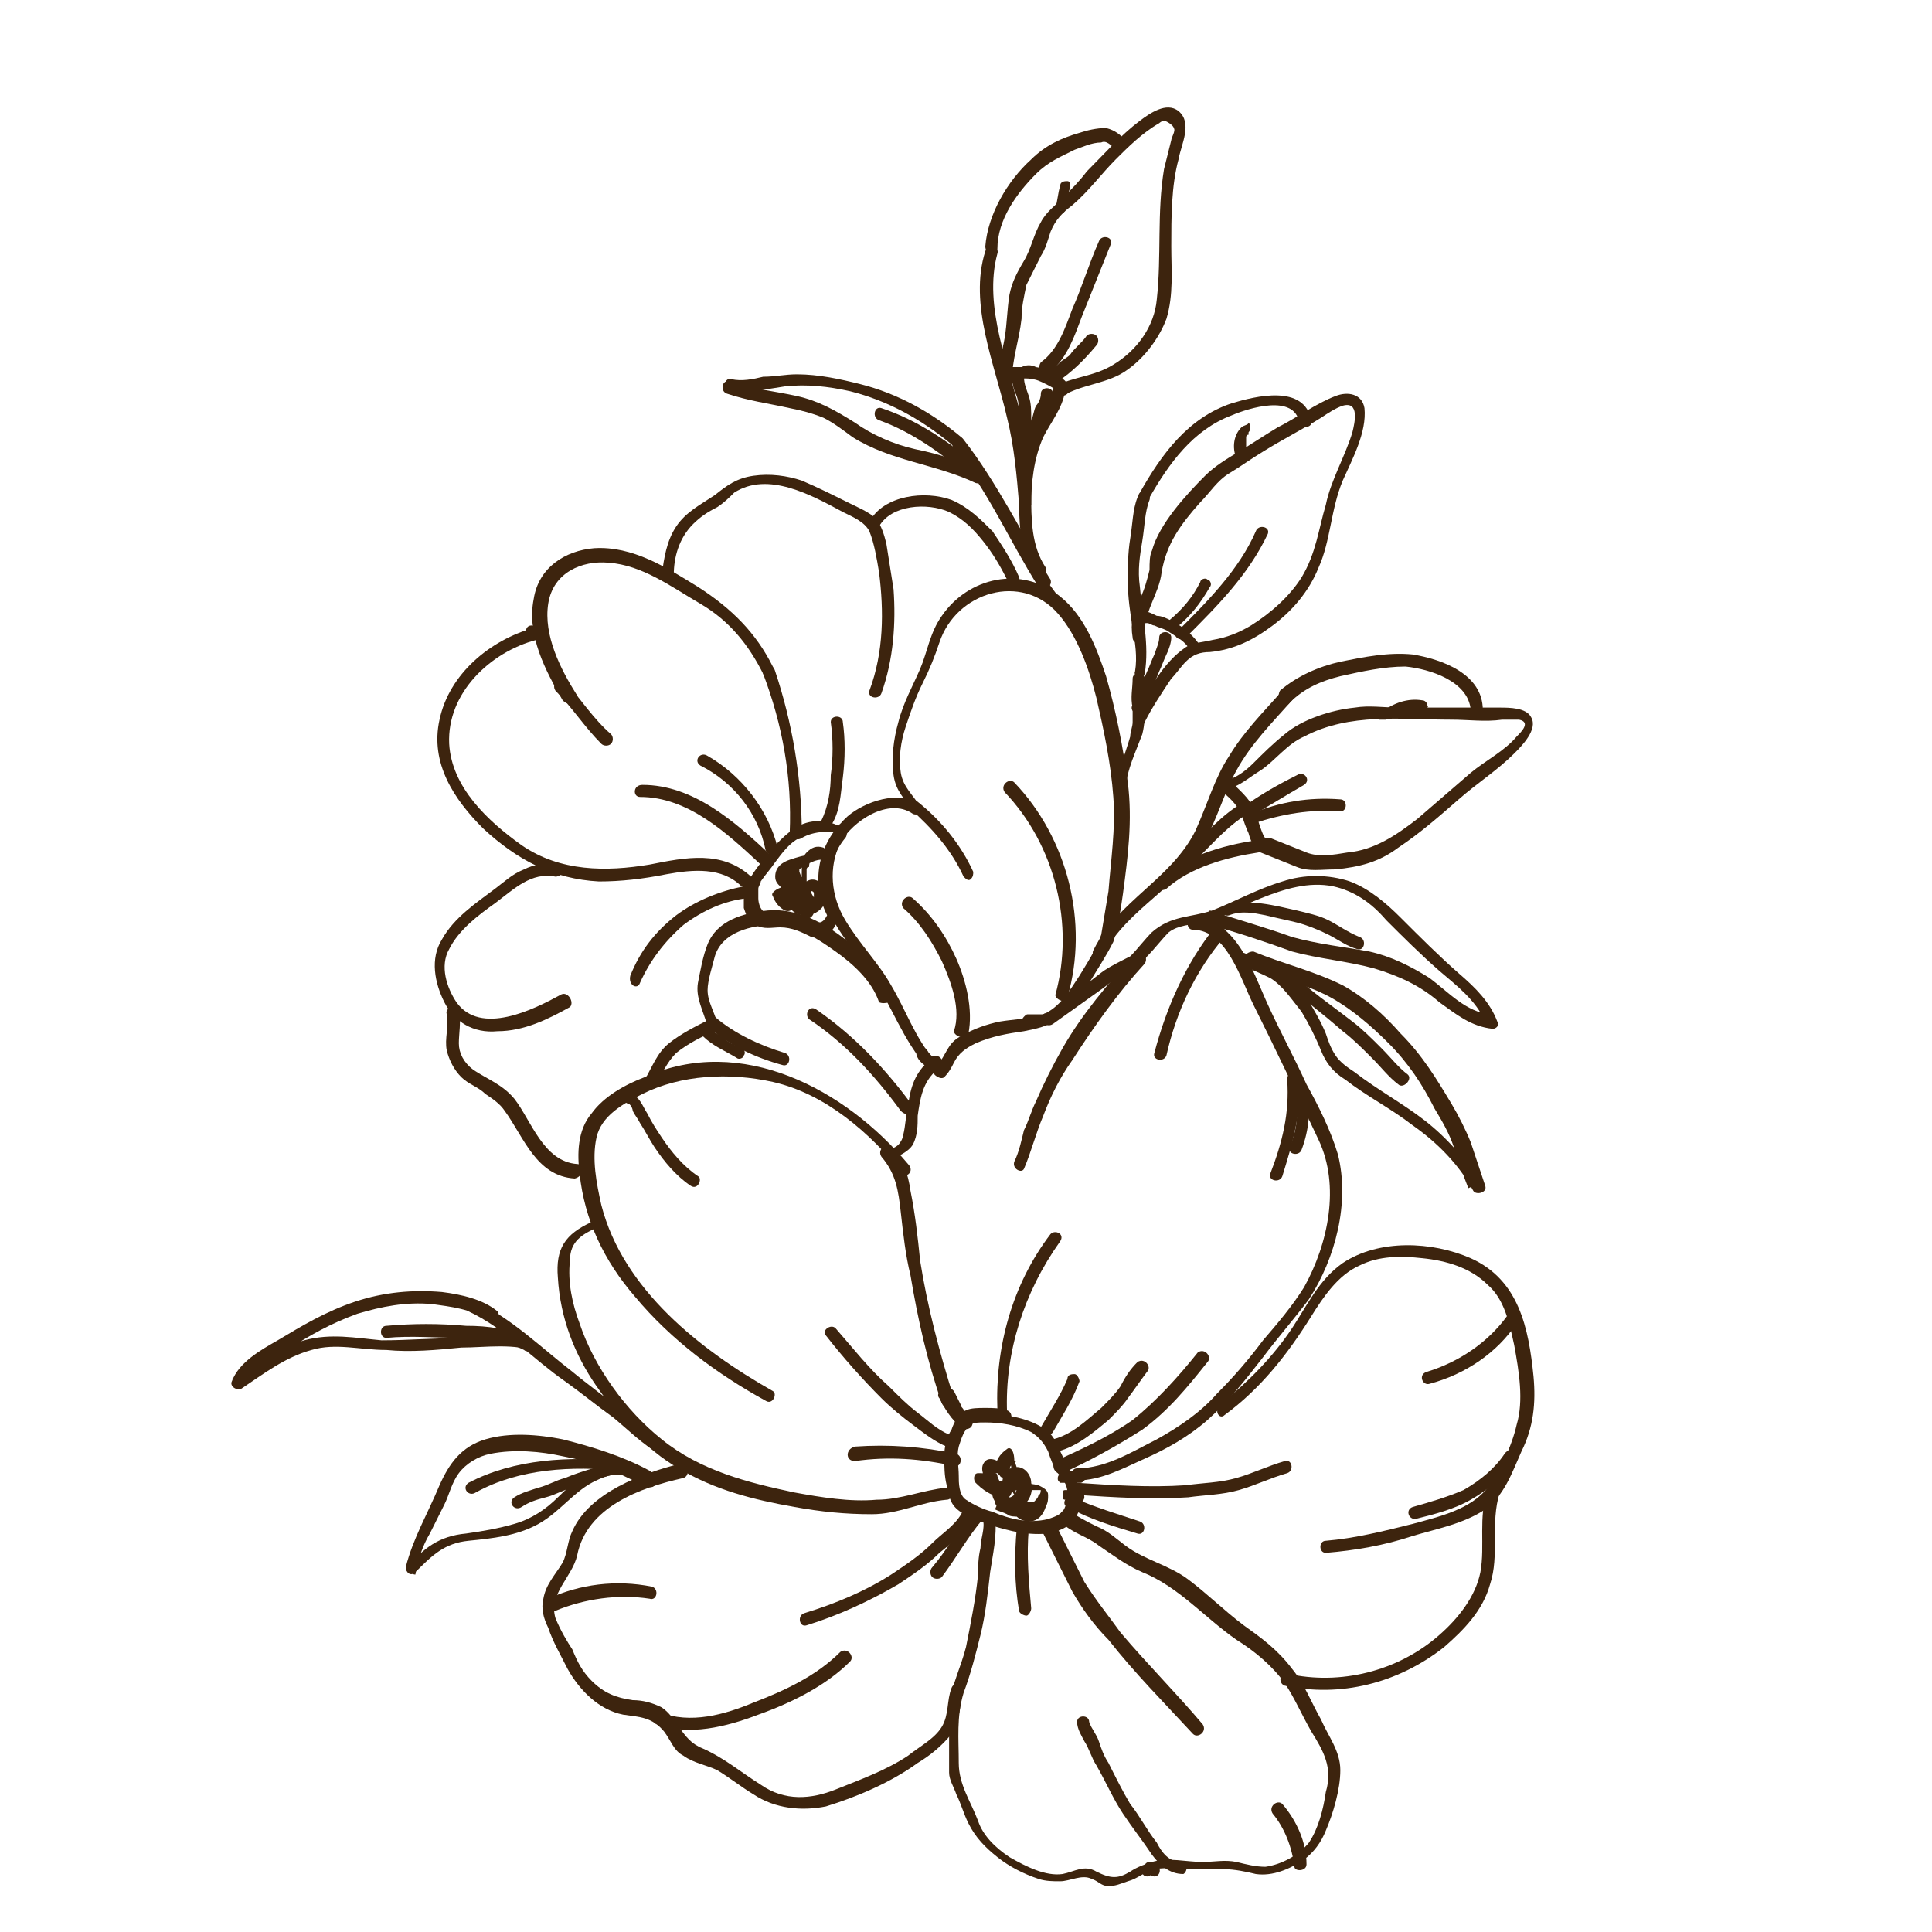 <?xml version="1.0" encoding="utf-8"?>
<!-- Generator: Adobe Illustrator 26.2.1, SVG Export Plug-In . SVG Version: 6.00 Build 0)  -->
<svg version="1.1" id="Ebene_1" xmlns="http://www.w3.org/2000/svg" xmlns:xlink="http://www.w3.org/1999/xlink" x="0px" y="0px"
	 viewBox="0 0 80 80" style="enable-background:new 0 0 80 80;" xml:space="preserve">
<style type="text/css">
	.st0{fill:#3D240E;}
</style>
<g id="Floral">
	<g>
		<g>
			<path class="st0" d="M43.5,24c-1.2-1.9-2.2-4-3.6-5.8c-0.2-0.3-0.6,0.1-0.4,0.4c1.4,1.7,2.3,3.8,3.5,5.7
				C43.2,24.5,43.6,24.3,43.5,24L43.5,24z"/>
		</g>
	</g>
	<g>
		<g>
			<path class="st0" d="M40.6,19.5c-0.8-0.4-1.7-0.7-2.7-0.9c-0.9-0.2-1.8-0.6-2.5-1.1c-0.8-0.5-1.5-0.9-2.4-1.1
				c-0.9-0.2-1.9-0.3-2.8-0.6c-0.3-0.1-0.4,0.4-0.1,0.5c0.9,0.3,1.7,0.4,2.6,0.6c0.5,0.1,0.9,0.2,1.4,0.4c0.4,0.2,0.8,0.5,1.2,0.8
				c1.6,1,3.4,1.1,5.1,1.9C40.7,20.1,40.9,19.6,40.6,19.5L40.6,19.5z"/>
		</g>
	</g>
	<g>
		<g>
			<path class="st0" d="M39.8,18.1c-1.2-1-2.6-1.8-4.2-2.2c-0.8-0.2-1.7-0.4-2.6-0.4c-0.5,0-0.9,0.1-1.4,0.1
				c-0.4,0.1-0.9,0.2-1.3,0.1c-0.3-0.1-0.4,0.4-0.1,0.5c0.7,0.1,1.6-0.1,2.3-0.2c0.9-0.1,1.8,0,2.7,0.2c1.6,0.4,3,1.2,4.2,2.2
				C39.6,18.7,40,18.3,39.8,18.1L39.8,18.1z"/>
		</g>
	</g>
	<g>
		<g>
			<path class="st0" d="M40.5,19.3c-1.2-1-2.5-1.9-4-2.4c-0.3-0.1-0.4,0.4-0.1,0.5c1.4,0.5,2.6,1.4,3.7,2.3
				C40.4,19.8,40.8,19.5,40.5,19.3L40.5,19.3z"/>
		</g>
	</g>
	<g>
		<g>
			<path class="st0" d="M40.1,19.3c0.3,0,0.3-0.5,0-0.5C39.8,18.8,39.8,19.3,40.1,19.3L40.1,19.3z"/>
		</g>
	</g>
	<g>
		<g>
			<path class="st0" d="M43.3,23.5c-0.6-0.9-0.6-2-0.6-3.1c0-1.1-0.2-2.1-0.4-3.1c-0.5-2.1-1.6-4.6-1-6.8c0.1-0.3-0.4-0.4-0.5-0.1
				c-0.7,2.2,0.4,4.7,0.9,6.9c0.3,1.2,0.4,2.4,0.5,3.6c0,1,0.1,2.1,0.7,2.9C43,24.1,43.4,23.8,43.3,23.5L43.3,23.5z"/>
		</g>
	</g>
	<g>
		<g>
			<path class="st0" d="M42.7,20.9c0-0.9,0.1-1.9,0.5-2.8c0.3-0.6,0.8-1.2,0.9-1.9c0-0.3-0.5-0.3-0.5,0c0,0.3-0.3,0.7-0.4,1
				c-0.2,0.3-0.4,0.7-0.5,1c-0.4,0.9-0.4,1.8-0.5,2.8C42.1,21.3,42.6,21.3,42.7,20.9L42.7,20.9z"/>
		</g>
	</g>
	<g>
		<g>
			<path class="st0" d="M41.9,15.8c0-0.9,0.3-1.7,0.4-2.6c0-0.5,0.1-0.9,0.2-1.4c0.2-0.4,0.4-0.8,0.6-1.2c0.2-0.3,0.3-0.7,0.4-1
				c0.2-0.5,0.5-0.8,0.9-1.1c0.7-0.6,1.2-1.3,1.8-1.9c0.5-0.5,1.1-1.1,1.8-1.5C48,5.1,48.1,5,48.2,5c0.1,0,0.4,0.2,0.4,0.3
				c0.1,0.1-0.1,0.4-0.1,0.5c-0.1,0.4-0.2,0.8-0.3,1.2c-0.3,1.8-0.1,3.6-0.3,5.4c-0.1,1.1-0.8,2.1-1.8,2.7c-0.8,0.5-1.7,0.5-2.4,0.9
				c-0.3,0.2,0,0.6,0.3,0.4c0.8-0.5,1.9-0.5,2.7-1.1c0.7-0.5,1.3-1.3,1.6-2.1c0.3-1,0.2-2,0.2-3c0-1.2,0-2.5,0.3-3.6
				c0.1-0.6,0.6-1.5,0-2c-0.5-0.4-1.2,0.1-1.6,0.4c-0.8,0.6-1.5,1.4-2.2,2.1c-0.3,0.4-0.6,0.7-1,1.1c-0.3,0.3-0.7,0.6-0.9,1
				c-0.3,0.5-0.4,1.1-0.7,1.6c-0.3,0.5-0.5,0.9-0.6,1.4c-0.1,0.6-0.1,1.2-0.2,1.8c-0.1,0.6-0.3,1.1-0.3,1.7
				C41.4,16.2,41.9,16.2,41.9,15.8L41.9,15.8z"/>
		</g>
	</g>
	<g>
		<g>
			<path class="st0" d="M41.3,10.3c0-1.2,0.8-2.3,1.6-3.1c0.5-0.5,1-0.7,1.6-1c0.3-0.1,0.7-0.3,1.1-0.3C45.8,5.8,46,6,46.2,6.2
				c0.2,0.2,0.6-0.1,0.4-0.4c-0.2-0.2-0.4-0.4-0.8-0.5c-0.4,0-0.8,0.1-1.1,0.2c-0.7,0.2-1.4,0.5-2,1.1c-1,0.9-1.8,2.3-1.9,3.6
				C40.8,10.6,41.3,10.6,41.3,10.3L41.3,10.3z"/>
		</g>
	</g>
	<g>
		<g>
			<path class="st0" d="M42,15.7c0.6-0.2,1.4,0,1.8,0.5c0.1-0.1,0.3-0.2,0.4-0.3c-0.4-0.3-0.9-0.5-1.3-0.7c-0.2-0.1-0.4-0.1-0.6,0
				c-0.1,0-0.2,0-0.3,0c0,0-0.1,0-0.1,0c0,0,0,0-0.1,0c0,0-0.1,0,0,0c-0.1-0.1-0.3,0-0.3,0.1c-0.1,0.1,0,0.3,0.1,0.3
				c0.4,0.2,0.8,0,1.1,0.1c0.2,0,0.4,0.1,0.6,0.2c0.2,0.1,0.4,0.2,0.6,0.4c0.1,0.1,0.2,0.1,0.3,0c0.1-0.1,0.1-0.2,0.1-0.3
				c-0.5-0.7-1.5-1-2.4-0.7C41.6,15.3,41.7,15.8,42,15.7L42,15.7z"/>
		</g>
	</g>
	<g>
		<g>
			<path class="st0" d="M42.9,18.8c0.1-0.4,0.2-0.9,0.3-1.3c0.1-0.2,0.1-0.4,0.2-0.6c0.1-0.2,0.2-0.4,0.2-0.6c0-0.3-0.5-0.3-0.5,0
				c0,0.2-0.1,0.4-0.2,0.5c-0.1,0.2-0.1,0.4-0.2,0.6c-0.1,0.4-0.2,0.8-0.3,1.3c0,0.1,0,0.3,0.2,0.3C42.7,19,42.8,19,42.9,18.8
				L42.9,18.8z"/>
		</g>
	</g>
	<g>
		<g>
			<path class="st0" d="M42.8,19.2c-0.1-0.6,0-1.2-0.1-1.9c0-0.3,0-0.6-0.1-0.9c-0.1-0.3-0.2-0.5-0.2-0.8c0-0.3-0.5-0.3-0.5,0
				c0,0.3,0.1,0.6,0.2,0.8c0.1,0.3,0.1,0.6,0.1,0.9c0,0.6,0,1.2,0.1,1.9C42.3,19.5,42.8,19.5,42.8,19.2L42.8,19.2z"/>
		</g>
	</g>
	<g>
		<g>
			<path class="st0" d="M46.6,32.6c0.1-0.8,0.4-1.4,0.7-2.2c0.1-0.4,0.1-0.7,0.1-1.1c0-0.4,0.1-0.8,0-1.2c0-0.3-0.5-0.3-0.5,0
				c0,0.4-0.1,0.8,0,1.2c0,0.2,0,0.4,0,0.6c0,0.2-0.1,0.4-0.1,0.6c-0.2,0.7-0.5,1.4-0.6,2.1C46.1,32.8,46.6,32.9,46.6,32.6
				L46.6,32.6z"/>
		</g>
	</g>
	<g>
		<g>
			<path class="st0" d="M47.4,27.9c0.2-1.2-0.1-2.4-0.2-3.6c-0.1-0.7,0-1.3,0.1-1.9c0.1-0.6,0.1-1.2,0.3-1.7
				c0.1-0.3-0.4-0.4-0.5-0.1c-0.2,0.5-0.2,1.1-0.3,1.7c-0.1,0.6-0.1,1.2-0.1,1.8c0,0.6,0.1,1.3,0.2,1.9c0.1,0.6,0.2,1.2,0.1,1.8
				C46.9,28,47.3,28.2,47.4,27.9L47.4,27.9z"/>
		</g>
	</g>
	<g>
		<g>
			<path class="st0" d="M47.6,20.6c0.8-1.4,1.8-2.8,3.4-3.4c0.7-0.3,2.6-0.9,2.8,0.3c0.1,0.3,0.6,0.2,0.5-0.1
				c-0.3-1.5-2.3-1-3.3-0.7c-1.8,0.6-2.9,2.1-3.8,3.7C47,20.6,47.4,20.9,47.6,20.6L47.6,20.6z"/>
		</g>
	</g>
	<g>
		<g>
			<path class="st0" d="M47.4,29.9c0.3-0.6,0.7-1.2,1.1-1.8c0.2-0.2,0.4-0.5,0.6-0.7c0.3-0.3,0.6-0.4,1-0.4c1-0.1,1.8-0.5,2.6-1.1
				c0.8-0.6,1.5-1.4,1.9-2.4c0.5-1.1,0.5-2.4,1-3.6c0.4-0.9,1-2,0.9-3c-0.1-0.6-0.7-0.7-1.2-0.5c-0.8,0.3-1.6,0.9-2.4,1.3
				c-0.5,0.3-1.1,0.7-1.6,1c-0.5,0.3-1,0.6-1.4,1c-0.8,0.8-1.9,2-2.2,3.1c-0.1,0.2-0.1,0.5-0.1,0.8c-0.1,0.4-0.2,0.8-0.4,1.2
				c-0.3,0.5-0.4,1-0.3,1.6c0,0.3,0.5,0.3,0.5,0c-0.1-1,0.6-1.8,0.7-2.7c0.2-1.2,0.8-2,1.6-2.9c0.4-0.4,0.7-0.9,1.2-1.2
				c0.5-0.3,0.9-0.6,1.4-0.9c0.8-0.5,1.6-0.9,2.4-1.4c0.3-0.2,0.6-0.4,0.9-0.5c0.7-0.2,0.5,0.7,0.4,1.1c-0.3,1-0.9,2-1.1,3
				c-0.3,1-0.4,2-1,3c-0.5,0.8-1.3,1.5-2.1,2c-0.5,0.3-1,0.5-1.6,0.6c-0.4,0.1-0.8,0.1-1.1,0.3c-0.9,0.6-1.6,1.8-2,2.8
				C46.9,30,47.3,30.2,47.4,29.9L47.4,29.9z"/>
		</g>
	</g>
	<g>
		<g>
			<path class="st0" d="M49.6,26.6c-0.3-0.4-0.7-0.7-1.1-0.9c-0.2-0.1-0.4-0.2-0.6-0.2c-0.2-0.1-0.4-0.2-0.6-0.2
				c-0.3,0-0.3,0.5,0,0.5c0,0,0,0,0.1,0c0,0,0,0,0,0c0,0,0.1,0,0.1,0c0.1,0,0.2,0.1,0.3,0.1c0.2,0.1,0.3,0.1,0.5,0.2
				c0.3,0.2,0.7,0.4,0.9,0.7c0.1,0.1,0.2,0.2,0.3,0.1C49.6,26.9,49.7,26.7,49.6,26.6L49.6,26.6z"/>
		</g>
	</g>
	<g>
		<g>
			<path class="st0" d="M47.4,29.3c0.2-0.5,0.4-1,0.6-1.5c0.1-0.2,0.2-0.5,0.3-0.7c0.1-0.2,0.2-0.5,0.2-0.7c0-0.3-0.5-0.3-0.5,0
				c0,0.2-0.1,0.4-0.2,0.7c-0.1,0.2-0.2,0.5-0.3,0.7c-0.2,0.5-0.4,0.9-0.6,1.4c-0.1,0.1,0,0.3,0.1,0.3
				C47.2,29.4,47.3,29.4,47.4,29.3L47.4,29.3z"/>
		</g>
	</g>
	<g>
		<g>
			<path class="st0" d="M45.7,39.5c1-1.9,3.2-2.8,4.2-4.7c0.5-0.9,0.8-2,1.3-2.9c0.6-1.1,1.5-2,2.3-2.9c0.2-0.2-0.1-0.6-0.4-0.4
				c-0.8,0.9-1.6,1.7-2.2,2.7c-0.6,0.9-0.9,2-1.4,3.1c-1,2-3.2,2.9-4.2,4.9C45.1,39.6,45.5,39.8,45.7,39.5L45.7,39.5z"/>
		</g>
	</g>
	<g>
		<g>
			<path class="st0" d="M48.3,36.8c1-0.9,2.5-1.3,3.8-1.5c0.1,0,0.2-0.2,0.2-0.3c0-0.1-0.2-0.2-0.3-0.2c-1.4,0.2-3,0.7-4,1.6
				C47.7,36.6,48,37,48.3,36.8L48.3,36.8z"/>
		</g>
	</g>
	<g>
		<g>
			<path class="st0" d="M53.4,29.1c0.6-0.6,1.3-0.9,2.1-1.1c0.9-0.2,1.8-0.4,2.7-0.4c1,0.1,2.6,0.6,2.7,1.8c0,0.3,0.5,0.3,0.5,0
				c0-1.5-1.7-2.1-2.9-2.3c-1-0.1-2,0.1-3,0.3c-0.9,0.2-1.8,0.6-2.5,1.2C52.8,29,53.2,29.4,53.4,29.1L53.4,29.1z"/>
		</g>
	</g>
	<g>
		<g>
			<path class="st0" d="M52.2,35.3c0.5,0.2,1,0.4,1.5,0.6c0.5,0.2,1,0.1,1.6,0.1c1-0.1,1.8-0.3,2.6-0.9c0.9-0.6,1.7-1.3,2.5-2
				c0.8-0.7,1.6-1.2,2.3-1.9c0.3-0.3,1-1,0.7-1.5c-0.2-0.4-0.9-0.4-1.3-0.4c-0.9,0-1.7,0-2.6,0c-0.5,0-1.1,0-1.6,0
				c-0.6,0-1.2-0.1-1.8,0c-1,0.1-2.2,0.5-2.9,1.1c-0.5,0.4-0.9,0.8-1.3,1.2c-0.3,0.3-0.8,0.7-1.2,0.7c-0.2,0-0.3,0.3-0.2,0.4
				c0.4,0.3,0.7,0.6,0.9,1c0.1,0.3,0.2,0.6,0.3,0.8c0.1,0.4,0.3,0.8,0.8,0.7c0.3,0,0.2-0.5-0.1-0.5c-0.1,0-0.4-1-0.4-1.1
				c-0.3-0.6-0.7-0.9-1.1-1.3c-0.1,0.1-0.1,0.3-0.2,0.4c0.6-0.1,1-0.5,1.5-0.8c0.6-0.4,1.1-1.1,1.8-1.4c1.9-1,4-0.7,6.1-0.7
				c0.7,0,1.4,0.1,2.1,0c0.2,0,0.5,0,0.7,0c0.5,0.1,0.1,0.5-0.1,0.7c-0.5,0.6-1.3,1-1.9,1.5c-0.7,0.6-1.5,1.3-2.2,1.9
				c-0.9,0.7-1.8,1.3-2.9,1.4c-0.6,0.1-1.2,0.2-1.7,0c-0.5-0.2-1-0.4-1.5-0.6C52.1,34.7,51.9,35.2,52.2,35.3L52.2,35.3z"/>
		</g>
	</g>
	<g>
		<g>
			<path class="st0" d="M49.2,35.9c0.8-0.7,1.4-1.5,2.3-2.1c0.3-0.2,0-0.6-0.3-0.4c-0.9,0.6-1.6,1.5-2.4,2.2c-0.1,0.1-0.1,0.3,0,0.4
				C49,36,49.1,36,49.2,35.9L49.2,35.9z"/>
		</g>
	</g>
	<g>
		<g>
			<path class="st0" d="M50.1,38.3c1.1,0.3,2.3,0.7,3.4,1.1c1.1,0.3,2.3,0.4,3.4,0.7c1,0.3,1.9,0.7,2.7,1.4c0.7,0.5,1.3,1,2.2,1.1
				c0.2,0,0.3-0.2,0.2-0.3c-0.3-0.8-0.9-1.4-1.6-2c-0.8-0.7-1.6-1.5-2.4-2.3c-0.6-0.6-1.3-1.2-2.1-1.5c-0.9-0.3-1.9-0.3-2.8,0
				c-1,0.3-1.9,0.8-2.9,1.2c-0.9,0.3-1.7,0.2-2.5,0.9c-0.3,0.3-0.6,0.7-0.9,1c-0.4,0.2-0.8,0.4-1.1,0.6c-0.8,0.6-1.6,1.3-2.4,1.8
				c-0.3,0.2,0,0.6,0.3,0.4c0.7-0.5,1.4-1,2.1-1.5c0.4-0.3,0.7-0.6,1.1-0.8c0.3-0.1,0.5-0.2,0.7-0.5c0.3-0.3,0.6-0.7,0.9-1
				c0.4-0.3,0.9-0.3,1.4-0.4c0.9-0.2,1.6-0.7,2.4-1c1-0.4,2-0.7,3-0.5c0.9,0.2,1.6,0.7,2.2,1.4c0.7,0.7,1.4,1.4,2.2,2.1
				c0.7,0.6,1.5,1.2,1.9,2.1c0.1-0.1,0.2-0.2,0.2-0.3c-1-0.1-1.7-0.9-2.5-1.5c-0.8-0.5-1.6-0.9-2.5-1.1c-1.1-0.2-2.1-0.3-3.2-0.6
				c-1.1-0.4-2.2-0.7-3.4-1.1C50,37.8,49.8,38.2,50.1,38.3L50.1,38.3z"/>
		</g>
	</g>
	<g>
		<g>
			<path class="st0" d="M51.6,40c1.2,0.5,2.4,0.7,3.5,1.3c0.9,0.5,1.7,1.2,2.4,1.9c0.8,0.8,1.4,1.7,1.9,2.7c0.3,0.5,0.6,1,0.8,1.6
				c0.2,0.6,0.4,1.2,0.6,1.7c0.2-0.1,0.3-0.1,0.5-0.2c-0.6-1-1.4-1.9-2.3-2.6c-0.9-0.7-2-1.3-2.9-2c-0.3-0.2-0.6-0.4-0.8-0.7
				c-0.2-0.3-0.3-0.6-0.4-0.9c-0.2-0.5-0.5-1-0.8-1.5c-0.3-0.4-0.7-0.8-1.1-1.1c-0.4-0.3-1-0.5-1.4-0.7c-0.3-0.2-0.5,0.3-0.3,0.4
				c0.4,0.2,0.9,0.4,1.3,0.6c0.5,0.3,0.9,0.9,1.3,1.4c0.3,0.5,0.6,1.1,0.8,1.6c0.2,0.5,0.5,0.9,1,1.2c0.9,0.7,1.9,1.2,2.8,1.9
				c1,0.7,1.9,1.6,2.5,2.7c0.1,0.2,0.6,0.1,0.5-0.2c-0.2-0.6-0.4-1.2-0.6-1.8c-0.2-0.5-0.5-1.1-0.8-1.6c-0.6-1-1.2-2-2.1-2.9
				c-0.7-0.8-1.5-1.5-2.4-2c-1.2-0.6-2.5-0.9-3.7-1.4C51.5,39.4,51.3,39.9,51.6,40L51.6,40z"/>
		</g>
	</g>
	<g>
		<g>
			<path class="st0" d="M53,40.6c0.9,0.7,1.8,1.4,2.6,2.1c0.4,0.3,0.8,0.7,1.2,1.1c0.4,0.4,0.7,0.8,1.1,1.1c0.2,0.2,0.6-0.2,0.4-0.4
				c-0.4-0.3-0.7-0.7-1.1-1.1c-0.4-0.4-0.8-0.8-1.2-1.1c-0.9-0.7-1.8-1.3-2.6-2.1C53.1,40,52.7,40.4,53,40.6L53,40.6z"/>
		</g>
	</g>
	<g>
		<g>
			<path class="st0" d="M27.6,59.8c-0.7-0.4-1.3-1-2-1.5c-0.6-0.5-1.3-1-1.9-1.5c-1.3-1-2.5-2.2-4-2.9c-0.3-0.1-0.5,0.3-0.3,0.4
				c1.5,0.7,2.7,2,4,2.9c0.7,0.5,1.3,1,2,1.5c0.6,0.5,1.2,1.1,1.9,1.5C27.6,60.4,27.9,59.9,27.6,59.8L27.6,59.8z"/>
		</g>
	</g>
	<g>
		<g>
			<path class="st0" d="M22.3,55.7c-1-0.4-2-0.3-3-0.3c-1.2,0-2.4,0.1-3.5,0.1c-1.1-0.1-2.1-0.3-3.2,0c-1.1,0.3-2.1,1-3,1.6
				c0.1,0.1,0.2,0.2,0.4,0.3c0.3-0.7,1.3-1.2,1.9-1.5c0.9-0.6,1.8-1.1,2.9-1.5c1-0.3,2-0.5,3.1-0.4c0.7,0.1,1.7,0.2,2.3,0.7
				c0.2,0.2,0.6-0.1,0.4-0.4c-0.6-0.5-1.5-0.7-2.3-0.8c-1.2-0.1-2.4,0-3.6,0.4c-1.2,0.4-2.2,1-3.2,1.6c-0.7,0.4-1.6,0.9-1.9,1.7
				c-0.1,0.2,0.2,0.4,0.4,0.3c0.9-0.6,1.8-1.3,2.9-1.6c1-0.3,2,0,3.1,0c1,0.1,2.1,0,3.1-0.1c1,0,2.2-0.2,3.2,0.2
				C22.4,56.3,22.6,55.8,22.3,55.7L22.3,55.7z"/>
		</g>
	</g>
	<g>
		<g>
			<path class="st0" d="M21.9,55.5c-0.8-0.5-1.7-0.6-2.6-0.6c-1.1-0.1-2.2-0.1-3.3,0c-0.3,0-0.3,0.5,0,0.5c1-0.1,2.1,0,3.1,0
				c0.8,0,1.8,0.1,2.6,0.5C21.9,56.1,22.2,55.6,21.9,55.5L21.9,55.5z"/>
		</g>
	</g>
	<g>
		<g>
			<path class="st0" d="M26.9,60.9c-1.1-0.6-2.4-1-3.6-1.3c-1-0.2-2.2-0.3-3.2,0c-1,0.3-1.5,1-1.9,1.9c-0.5,1.2-1.1,2.2-1.4,3.4
				c0,0.2,0.2,0.4,0.4,0.2c0.7-0.7,1.2-1.2,2.2-1.3c1-0.1,2-0.2,2.9-0.7c0.9-0.5,1.5-1.4,2.4-1.8c0.4-0.2,0.8-0.3,1.2-0.2
				c0.2,0,0.3,0.1,0.5,0.1c0.1,0,0.1,0.1,0.2,0.1c0,0,0.1,0,0.1,0c0.1,0.1,0.1,0,0-0.1c-0.2,0.3,0.3,0.5,0.4,0.3
				c0.4-0.6-0.9-0.8-1.3-0.8c-1.1-0.1-2,0.6-2.7,1.3c-0.5,0.5-1.1,0.9-1.8,1.1c-0.7,0.2-1.3,0.3-2,0.4c-1.1,0.1-1.8,0.6-2.5,1.5
				c0.1,0.1,0.3,0.2,0.4,0.2c0.1-0.6,0.3-1.2,0.6-1.7c0.2-0.4,0.4-0.8,0.6-1.2c0.2-0.4,0.3-0.9,0.6-1.3c0.3-0.4,0.8-0.7,1.3-0.8
				c1-0.2,2.1-0.1,3,0.1c1.1,0.2,2.2,0.6,3.3,1.2C27,61.5,27.2,61.1,26.9,60.9L26.9,60.9z"/>
		</g>
	</g>
	<g>
		<g>
			<path class="st0" d="M25.7,60.5c-2.1-0.2-4.4-0.1-6.3,0.9c-0.3,0.2,0,0.6,0.3,0.4c1.8-1,4-1.1,6-0.9C26,61.1,26,60.6,25.7,60.5
				L25.7,60.5z"/>
		</g>
	</g>
	<g>
		<g>
			<path class="st0" d="M25.7,60.5c-0.8,0.2-1.6,0.4-2.3,0.7c-0.4,0.1-0.7,0.3-1.1,0.4c-0.3,0.1-0.7,0.2-1,0.4
				c-0.3,0.2,0,0.6,0.3,0.4c0.3-0.2,0.6-0.3,1-0.4c0.4-0.1,0.7-0.3,1.1-0.4c0.7-0.3,1.5-0.5,2.3-0.7C26.1,60.9,26,60.4,25.7,60.5
				L25.7,60.5z"/>
		</g>
	</g>
	<g>
		<g>
			<path class="st0" d="M31.1,36.3c-1.2-1.1-2.7-0.8-4.2-0.5c-1.8,0.3-3.7,0.3-5.3-0.8c-1.4-1-2.9-2.4-3-4.2
				c-0.1-2.1,1.7-3.8,3.6-4.3c0.3-0.1,0.2-0.6-0.1-0.5c-1.8,0.5-3.5,1.9-3.9,3.8c-0.4,1.8,0.6,3.3,1.8,4.5c1.4,1.3,2.9,2.1,4.8,2.2
				c0.9,0,1.8-0.1,2.8-0.3c1.1-0.2,2.3-0.3,3.1,0.5C31,36.8,31.3,36.5,31.1,36.3L31.1,36.3z"/>
		</g>
	</g>
	<g>
		<g>
			<path class="st0" d="M23.9,28.8c-0.7-1.1-1.4-2.5-1.2-3.8c0.2-1.3,1.4-1.8,2.5-1.7c1.4,0.1,2.6,1,3.8,1.7c1.2,0.7,2,1.7,2.6,2.9
				c0.1,0.3,0.6,0,0.4-0.3c-0.7-1.4-1.7-2.4-3.1-3.3c-1.3-0.8-2.7-1.7-4.3-1.6c-1.2,0.1-2.3,0.8-2.5,2.1c-0.3,1.5,0.5,3,1.2,4.2
				C23.6,29.3,24,29.1,23.9,28.8L23.9,28.8z"/>
		</g>
	</g>
	<g>
		<g>
			<path class="st0" d="M31.6,27.9c0.8,2.1,1.2,4.3,1.1,6.6c0,0.3,0.5,0.3,0.5,0c0-2.3-0.4-4.6-1.1-6.7C32,27.4,31.5,27.6,31.6,27.9
				L31.6,27.9z"/>
		</g>
	</g>
	<g>
		<g>
			<path class="st0" d="M32.9,34.3c-0.3,0.2-0.5,0.4-0.8,0.7c-0.3,0.4-0.7,0.8-1,1.3c-0.1,0.1-0.1,0.1-0.2,0.2
				c-0.1,0.1-0.1,0.3-0.1,0.4c0,0.2,0,0.5,0,0.7c0.1,0.3,0.2,0.6,0.5,0.7c0.3,0.2,0.7,0.1,1,0.1c0.5,0,0.9,0.2,1.3,0.4
				c0.4,0.1,0.8-0.1,1-0.5c0.1-0.1,0.1-0.2,0-0.3c0-0.1-0.1-0.1-0.1-0.2c-0.1-0.2-0.2-0.5-0.2-0.7c-0.1-0.9,0.2-1.8,0.7-2.4
				c0.1-0.1,0.1-0.4-0.1-0.4C34.3,33.9,33.5,33.9,32.9,34.3c-0.3,0.2,0,0.6,0.3,0.4c0.5-0.3,1.2-0.3,1.7-0.2c0-0.1-0.1-0.3-0.1-0.4
				c-1,1.1-1.2,2.6-0.5,3.9c0-0.1,0-0.1,0-0.2c-0.1,0.2-0.2,0.4-0.4,0.4c-0.2,0-0.4-0.2-0.6-0.2c-0.3-0.1-0.6-0.2-0.9-0.2
				c-0.2,0-0.4,0-0.6,0c-0.3,0-0.4-0.4-0.4-0.6c0-0.1,0-0.3,0-0.4c0-0.1,0.1-0.2,0.1-0.3c0.2-0.3,0.4-0.5,0.6-0.8
				c0.3-0.4,0.6-0.8,1-1C33.4,34.5,33.1,34.1,32.9,34.3z"/>
		</g>
	</g>
	<g>
		<g>
			<path class="st0" d="M23,28.6c0.7,0.7,1.2,1.5,1.9,2.2c0.1,0.1,0.3,0.1,0.4,0c0.1-0.1,0.1-0.3,0-0.4c-0.7-0.6-1.3-1.5-1.9-2.2
				C23.2,28,22.8,28.3,23,28.6L23,28.6z"/>
		</g>
	</g>
	<g>
		<g>
			<path class="st0" d="M22,26.4c0.3,0,0.3-0.5,0-0.5C21.7,25.9,21.7,26.4,22,26.4L22,26.4z"/>
		</g>
	</g>
	<g>
		<g>
			<path class="st0" d="M27.9,23.8c0-0.7,0.2-1.5,0.8-2.1c0.3-0.3,0.6-0.5,1-0.7c0.3-0.2,0.5-0.4,0.7-0.6c1.4-0.9,3.2,0.1,4.5,0.8
				c0.4,0.2,0.9,0.4,1.1,0.8c0.2,0.5,0.3,1.1,0.4,1.7c0.2,1.6,0.2,3.3-0.4,4.9c-0.1,0.3,0.4,0.4,0.5,0.1c0.5-1.4,0.6-2.9,0.5-4.3
				c-0.1-0.6-0.2-1.3-0.3-1.9c-0.1-0.4-0.2-0.7-0.4-1c-0.3-0.3-0.8-0.5-1.2-0.7c-0.6-0.3-1.2-0.6-1.9-0.9c-0.6-0.2-1.3-0.3-2-0.2
				c-0.7,0.1-1.1,0.4-1.6,0.8c-0.6,0.4-1.2,0.7-1.6,1.3c-0.4,0.6-0.5,1.3-0.6,2C27.4,24.1,27.9,24.1,27.9,23.8L27.9,23.8z"/>
		</g>
	</g>
	<g>
		<g>
			<path class="st0" d="M36.4,21.8c0.5-0.9,2-1,2.9-0.6c0.6,0.3,1,0.7,1.4,1.2c0.4,0.5,0.7,1,1,1.6c0.1,0.3,0.6,0.2,0.5-0.1
				c-0.3-0.7-0.7-1.3-1.1-1.9c-0.5-0.5-1-1-1.7-1.3c-1.1-0.4-2.8-0.2-3.4,0.9C35.8,21.8,36.3,22.1,36.4,21.8L36.4,21.8z"/>
		</g>
	</g>
	<g>
		<g>
			<path class="st0" d="M38.7,43.9c-0.8-0.9-1.2-2.1-1.8-3.1c-0.5-0.9-1.3-1.7-1.9-2.7c-0.6-1-0.7-2.2-0.2-3.2c0.5-0.9,2-1.9,3-1.2
				c0.2,0.1,0.5-0.1,0.3-0.3c-0.3-0.5-0.7-0.8-0.8-1.4c-0.1-0.6,0-1.3,0.2-1.9c0.2-0.6,0.4-1.2,0.7-1.8c0.3-0.6,0.5-1.1,0.7-1.7
				c0.7-2.1,3.4-2.9,4.9-1.2c0.8,0.9,1.3,2.3,1.6,3.5c0.3,1.3,0.6,2.7,0.7,4.1c0.1,1.3-0.1,2.6-0.2,3.9c-0.1,0.6-0.2,1.2-0.3,1.8
				c-0.2,0.6-0.6,1.2-0.9,1.7c-0.4,0.6-0.8,1.3-1.5,1.6c-0.6,0.2-1.2,0.2-1.8,0.3c-0.5,0.1-1.1,0.3-1.6,0.6c-0.6,0.3-0.6,0.8-1,1.2
				c0.1,0,0.3,0,0.4,0.1c-0.1-0.1-0.2-0.2-0.2-0.3c-0.1-0.3-0.6-0.2-0.5,0.1c0.1,0.2,0.1,0.3,0.2,0.5c0.1,0.1,0.3,0.2,0.4,0.1
				c0.2-0.2,0.3-0.4,0.4-0.6c0.2-0.4,0.5-0.6,0.9-0.8c0.7-0.3,1.3-0.4,2-0.5c0.5-0.1,1-0.2,1.4-0.5c0.5-0.4,0.9-1,1.3-1.5
				c0.3-0.5,0.7-1.1,1-1.7c0.2-0.6,0.3-1.3,0.4-2c0.2-1.5,0.4-3,0.2-4.6c-0.2-1.5-0.5-3-0.9-4.4c-0.4-1.2-0.9-2.5-1.9-3.3
				c-1.6-1.3-3.8-0.8-4.9,0.8c-0.5,0.7-0.6,1.5-0.9,2.2c-0.3,0.7-0.7,1.4-0.9,2.2c-0.2,0.7-0.3,1.5-0.2,2.2c0.1,0.7,0.5,1,0.8,1.5
				c0.1-0.1,0.2-0.2,0.3-0.3c-0.9-0.6-2.3-0.1-3,0.5c-0.9,0.8-1.2,2-1,3.1c0.2,1.4,1.3,2.4,2,3.5c0.8,1.2,1.3,2.7,2.3,3.8
				C38.5,44.5,38.9,44.2,38.7,43.9L38.7,43.9z"/>
		</g>
	</g>
	<g>
		<g>
			<path class="st0" d="M43,24.1c0.1,0.3,0.3,0.6,0.4,0.8c0,0.1,0.1,0.1,0.1,0.1c0.1,0,0.1,0,0.2,0c0.1-0.1,0.2-0.2,0.1-0.3
				c-0.1-0.2-0.3-0.4-0.4-0.6c0,0,0,0,0,0.1c0,0,0-0.1-0.1-0.1c0-0.1-0.1-0.1-0.1-0.1c-0.1,0-0.1,0-0.2,0C43,23.9,42.9,24,43,24.1
				L43,24.1z"/>
		</g>
	</g>
	<g>
		<g>
			<path class="st0" d="M41.8,23.9c0.3,0,0.3-0.5,0-0.5C41.5,23.4,41.5,23.9,41.8,23.9L41.8,23.9z"/>
		</g>
	</g>
	<g>
		<g>
			<path class="st0" d="M41.7,23.9c0.1,0.1,0.2,0.3,0.2,0.4c0,0,0,0,0-0.1c0,0,0,0,0,0.1c0,0.1,0.1,0.1,0.1,0.1c0.1,0,0.1,0,0.2,0
				c0.1,0,0.1-0.1,0.1-0.1c0,0,0,0,0-0.1c0,0,0-0.1,0-0.1c0,0,0-0.1-0.1-0.1c0,0,0-0.1-0.1-0.1c0-0.1-0.1-0.2-0.1-0.3
				c0-0.1-0.1-0.1-0.1-0.1c-0.1,0-0.1,0-0.2,0c-0.1,0-0.1,0.1-0.1,0.1C41.6,23.7,41.6,23.8,41.7,23.9L41.7,23.9z"/>
		</g>
	</g>
	<g>
		<g>
			<path class="st0" d="M37.7,33.5c0.9,0.8,1.7,1.7,2.2,2.8c0.1,0.1,0.2,0.2,0.3,0.1c0.1-0.1,0.1-0.2,0.1-0.3
				c-0.5-1.1-1.3-2.1-2.3-2.9c-0.1-0.1-0.3-0.1-0.4,0C37.6,33.2,37.6,33.4,37.7,33.5L37.7,33.5z"/>
		</g>
	</g>
	<g>
		<g>
			<path class="st0" d="M37,41.2c-0.4-1-1.2-1.7-2-2.3c-0.9-0.7-2-1.3-3.2-1.2c-1,0.1-2.1,0.4-2.5,1.4c-0.2,0.5-0.3,1.1-0.4,1.6
				c-0.1,0.6,0.2,1.1,0.4,1.8c0-0.1,0.1-0.2,0.1-0.3c-0.6,0.3-1.2,0.6-1.7,1c-0.5,0.4-0.7,1-1,1.5c-0.2,0.3,0.3,0.5,0.4,0.3
				c0.3-0.5,0.5-1,0.9-1.4c0.5-0.4,1.1-0.7,1.6-0.9c0.1,0,0.1-0.2,0.1-0.3c-0.1-0.5-0.4-0.9-0.4-1.4c0-0.4,0.2-1,0.3-1.4
				c0.3-1,1.5-1.3,2.5-1.3c0.9,0,1.8,0.6,2.5,1.1c0.7,0.5,1.5,1.2,1.8,2.1C36.6,41.6,37.1,41.5,37,41.2L37,41.2z"/>
		</g>
	</g>
	<g>
		<g>
			<path class="st0" d="M37,48c0.3-0.2,0.6-0.3,0.8-0.6C38,47,38,46.6,38,46.2c0.1-0.7,0.2-1.4,0.8-1.9c0.1-0.1,0.1-0.3,0-0.4
				c-0.1-0.1-0.3-0.2-0.4-0.4c-0.2-0.3-0.6,0-0.4,0.3c0.1,0.2,0.3,0.3,0.5,0.5c0-0.1,0-0.2,0-0.4c-0.6,0.5-0.8,1.1-0.9,1.9
				c-0.1,0.4-0.1,0.8-0.2,1.2c0,0.1-0.1,0.3-0.2,0.4c-0.1,0.1-0.3,0.2-0.5,0.2C36.5,47.7,36.7,48.1,37,48L37,48z"/>
		</g>
	</g>
	<g>
		<g>
			<path class="st0" d="M23.9,48.2c-1.4-0.1-1.9-1.8-2.6-2.7c-0.5-0.6-1.1-0.8-1.7-1.2C19.2,44,19,43.6,19,43.2c0-0.4,0.1-0.9,0-1.3
				c-0.1-0.3-0.6-0.2-0.5,0.1c0.1,0.5-0.1,1,0,1.5c0.1,0.4,0.3,0.8,0.6,1.1c0.3,0.3,0.7,0.4,1,0.7c0.3,0.2,0.6,0.4,0.8,0.7
				c0.8,1.1,1.3,2.7,2.9,2.8C24.2,48.7,24.2,48.2,23.9,48.2L23.9,48.2z"/>
		</g>
	</g>
	<g>
		<g>
			<path class="st0" d="M23.2,41.2c-1.1,0.6-3.3,1.7-4.3,0.3c-0.4-0.6-0.7-1.5-0.3-2.2c0.4-0.8,1.2-1.4,1.9-1.9
				c0.8-0.6,1.5-1.3,2.5-1.1c0.3,0,0.5-0.4,0.1-0.5c-0.5-0.1-1,0-1.4,0.2c-0.5,0.2-0.8,0.5-1.2,0.8c-0.8,0.6-1.7,1.2-2.2,2.1
				c-0.5,0.8-0.3,1.8,0.1,2.6c0.4,0.8,1.2,1.3,2.2,1.2c1.1,0,2.1-0.5,3-1C23.8,41.5,23.5,41,23.2,41.2L23.2,41.2z"/>
		</g>
	</g>
	<g>
		<g>
			<path class="st0" d="M29.3,42.5c0.9,0.8,2,1.3,3.1,1.6c0.3,0.1,0.4-0.4,0.1-0.5c-1-0.3-2.1-0.8-2.9-1.5c-0.1-0.1-0.3-0.1-0.4,0
				C29.3,42.2,29.2,42.4,29.3,42.5L29.3,42.5z"/>
		</g>
	</g>
	<g>
		<g>
			<path class="st0" d="M29.1,42.9c0.4,0.4,0.9,0.6,1.4,0.9c0.1,0.1,0.3,0,0.3-0.1c0.1-0.1,0-0.3-0.1-0.3c-0.2-0.1-0.5-0.2-0.7-0.4
				c-0.1-0.1-0.2-0.1-0.3-0.2c0,0-0.1,0-0.1-0.1c0,0-0.1,0,0,0c0,0,0,0,0,0c-0.1,0-0.1-0.1-0.2-0.1c-0.1-0.1-0.3-0.1-0.4,0
				C29,42.6,29,42.8,29.1,42.9L29.1,42.9z"/>
		</g>
	</g>
	<g>
		<g>
			<path class="st0" d="M37.6,48.2c-2.6-3.1-6.9-5.4-10.9-3.6c-0.8,0.3-1.7,0.8-2.2,1.5c-0.6,0.7-0.6,1.7-0.5,2.5
				c0.2,1.9,1,3.6,2.3,5.1c1.5,1.8,3.4,3.2,5.4,4.3c0.3,0.2,0.5-0.3,0.3-0.4c-3-1.7-6.2-4.2-7.1-7.7c-0.2-0.9-0.4-1.9-0.2-2.8
				c0.2-0.9,1.1-1.4,1.9-1.8c1.6-0.8,3.6-0.9,5.4-0.5c2.2,0.5,4,2.1,5.4,3.8C37.5,48.8,37.9,48.5,37.6,48.2L37.6,48.2z"/>
		</g>
	</g>
	<g>
		<g>
			<path class="st0" d="M24.5,50.6c-1.1,0.5-1.5,1.1-1.4,2.3c0.1,1.7,0.7,3.2,1.6,4.5c0.9,1.3,2,2.6,3.4,3.4
				c1.5,0.9,3.1,1.3,4.8,1.6c1.1,0.2,2.1,0.3,3.2,0.3c1.1,0,2-0.5,3.1-0.6c0.3,0,0.3-0.5,0-0.5c-1,0.1-1.9,0.5-2.9,0.5
				c-1.1,0.1-2.3-0.1-3.4-0.3c-1.9-0.4-3.9-0.9-5.5-2.2c-1.5-1.2-2.8-3-3.4-4.8c-0.3-0.8-0.5-1.7-0.4-2.6c0-0.8,0.5-1.1,1.2-1.4
				C25.1,50.9,24.8,50.4,24.5,50.6L24.5,50.6z"/>
		</g>
	</g>
	<g>
		<g>
			<path class="st0" d="M39.5,57.9c-0.6-1.9-1.1-3.8-1.4-5.7c-0.1-1-0.2-1.9-0.4-2.9c-0.1-0.7-0.3-1.3-0.8-1.8
				c-0.2-0.2-0.6,0.1-0.4,0.4c0.6,0.7,0.7,1.4,0.8,2.3c0.1,0.9,0.2,1.8,0.4,2.6c0.3,1.8,0.7,3.6,1.3,5.3
				C39.1,58.4,39.6,58.2,39.5,57.9L39.5,57.9z"/>
		</g>
	</g>
	<g>
		<g>
			<path class="st0" d="M49.4,38.5c1.4,0,2,2.1,2.5,3.1c0.9,1.8,1.8,3.7,2.7,5.6c0.9,1.9,0.4,4.3-0.6,6.1c-0.5,0.8-1.1,1.5-1.7,2.2
				c-0.6,0.8-1.2,1.5-1.9,2.2c-0.7,0.8-1.6,1.4-2.5,1.9c-1,0.5-2.1,1.2-3.3,1.2c-0.3,0-0.3,0.5,0,0.5c1,0,1.9-0.5,2.8-0.9
				c0.9-0.4,1.8-0.9,2.6-1.6c0.9-0.8,1.6-1.7,2.3-2.6c0.6-0.8,1.3-1.6,1.9-2.4c1.1-1.7,1.7-4,1.2-6c-0.3-1-0.8-2-1.3-2.9
				c-0.5-1.1-1.1-2.2-1.6-3.3c-0.6-1.3-1.3-3.6-3.1-3.6C49.1,38,49.1,38.5,49.4,38.5L49.4,38.5z"/>
		</g>
	</g>
	<g>
		<g>
			<path class="st0" d="M43.2,42C43.1,42,43,42,42.8,42c0,0,0,0,0.1,0c-0.1,0-0.2,0-0.3,0c-0.1,0-0.1,0-0.2,0.1c0,0-0.1,0.1-0.1,0.2
				c0,0.1,0.1,0.3,0.2,0.2c0.3,0,0.5,0,0.8-0.1c0.1,0,0.2-0.2,0.2-0.3C43.5,42,43.3,41.9,43.2,42L43.2,42z"/>
		</g>
	</g>
	<g>
		<g>
			<path class="st0" d="M40.8,58.9c0.6,0,1.3,0.1,1.9,0.4c0.3,0.2,0.5,0.4,0.7,0.8c0.1,0.3,0.2,0.6,0.4,0.9c0.2,0.2,0.4,0.5,0.4,0.8
				c0,0.2,0,0.4-0.1,0.6c-0.1,0.3-0.4,0.4-0.7,0.5c-0.8,0.2-1.6,0-2.3-0.3c-0.4-0.1-0.8-0.3-1.1-0.5c-0.3-0.2-0.3-0.7-0.3-1
				c0-0.4-0.1-0.8,0-1.2c0.1-0.3,0.2-0.7,0.5-0.9C40.3,58.9,40.5,58.9,40.8,58.9c0.3,0,0.6,0,0.8,0c0.3,0.1,0.4-0.4,0.1-0.5
				c-0.3-0.1-0.6-0.1-0.9-0.1c-0.3,0-0.6,0-0.8,0.1c-0.3,0.1-0.5,0.5-0.6,0.8c-0.2,0.3-0.3,0.7-0.3,1.1c0,0.4,0,0.8,0.1,1.2
				c0,0.2,0.1,0.5,0.2,0.7c0.2,0.4,0.7,0.6,1.2,0.8c0.8,0.3,1.8,0.6,2.8,0.5c0.4-0.1,0.8-0.2,1.1-0.6c0.3-0.4,0.3-1.1,0.1-1.5
				c-0.1-0.2-0.2-0.4-0.3-0.5c-0.1-0.2-0.2-0.4-0.3-0.6c-0.2-0.4-0.3-0.8-0.7-1.1c-0.7-0.5-1.6-0.6-2.4-0.7
				C40.4,58.4,40.4,58.9,40.8,58.9L40.8,58.9z"/>
		</g>
	</g>
	<g>
		<g>
			<path class="st0" d="M53.3,44.7c0.1,1.4-0.2,2.6-0.7,3.9c-0.1,0.3,0.4,0.4,0.5,0.1c0.4-1.3,0.8-2.6,0.7-4
				C53.8,44.3,53.3,44.3,53.3,44.7L53.3,44.7z"/>
		</g>
	</g>
	<g>
		<g>
			<path class="st0" d="M53.6,45.3c0.2,0.8,0.1,1.5-0.2,2.2c-0.1,0.3,0.4,0.4,0.5,0.1c0.3-0.8,0.4-1.7,0.2-2.5
				C54,44.9,53.5,45,53.6,45.3L53.6,45.3z"/>
		</g>
	</g>
	<g>
		<g>
			<path class="st0" d="M47,39.5c-1.1,1.2-2.2,2.5-3,3.9c-0.4,0.7-0.8,1.5-1.1,2.2c-0.2,0.4-0.3,0.8-0.5,1.2
				c-0.1,0.4-0.2,0.9-0.4,1.3c-0.1,0.3,0.3,0.5,0.4,0.3c0.3-0.7,0.5-1.5,0.8-2.2c0.3-0.8,0.7-1.6,1.2-2.3c0.9-1.4,1.9-2.8,3-4
				C47.6,39.6,47.2,39.3,47,39.5L47,39.5z"/>
		</g>
	</g>
	<g>
		<g>
			<path class="st0" d="M43.8,60.1c0.8-0.2,1.5-0.8,2.1-1.3c0.3-0.3,0.6-0.6,0.8-0.9c0.3-0.4,0.5-0.7,0.8-1.1
				c0.2-0.2-0.1-0.6-0.4-0.4c-0.3,0.3-0.5,0.6-0.7,1c-0.2,0.3-0.5,0.6-0.8,0.9c-0.6,0.5-1.2,1.1-2,1.3
				C43.4,59.7,43.5,60.2,43.8,60.1L43.8,60.1z"/>
		</g>
	</g>
	<g>
		<g>
			<path class="st0" d="M44,61c1.1-0.5,2.2-1.1,3.3-1.8c1.1-0.8,1.9-1.8,2.7-2.8c0.2-0.2-0.1-0.6-0.4-0.4c-0.8,1-1.7,2-2.7,2.8
				c-1,0.7-2.1,1.2-3.2,1.7C43.5,60.7,43.7,61.1,44,61L44,61z"/>
		</g>
	</g>
	<g>
		<g>
			<path class="st0" d="M43.6,59.3c0.4-0.7,0.8-1.3,1.1-2.1c0-0.1-0.1-0.3-0.2-0.3c-0.1,0-0.3,0-0.3,0.2c-0.3,0.7-0.7,1.3-1.1,2
				C43,59.3,43.4,59.6,43.6,59.3L43.6,59.3z"/>
		</g>
	</g>
	<g>
		<g>
			<path class="st0" d="M44.7,60.9c-0.2,0-0.4,0-0.6,0c-0.1,0-0.1,0-0.2,0.1c0,0-0.1,0.1-0.1,0.2c0,0.1,0,0.1,0.1,0.2c0,0,0,0,0.1,0
				c0,0,0.1,0,0.1,0c0.2,0,0.4,0,0.6,0c0.1,0,0.1,0,0.2-0.1c0,0,0.1-0.1,0.1-0.2c0-0.1,0-0.1-0.1-0.2C44.8,61,44.7,60.9,44.7,60.9
				L44.7,60.9z"/>
		</g>
	</g>
	<g>
		<g>
			<path class="st0" d="M44.6,61.9c1.5,0.1,3.1,0.2,4.6,0.1c0.7-0.1,1.4-0.1,2.1-0.3c0.7-0.2,1.3-0.5,2-0.7c0.3-0.1,0.2-0.6-0.1-0.5
				c-0.7,0.2-1.3,0.5-2,0.7c-0.7,0.2-1.4,0.2-2.1,0.3c-1.5,0.1-3,0-4.5-0.1C44.3,61.4,44.3,61.9,44.6,61.9L44.6,61.9z"/>
		</g>
	</g>
	<g>
		<g>
			<path class="st0" d="M44.6,61.8C44.6,61.8,44.6,61.8,44.6,61.8C44.6,61.8,44.6,61.8,44.6,61.8c-0.1,0-0.2-0.1-0.3-0.1
				c-0.1,0-0.1,0-0.2,0c-0.1,0-0.1,0.1-0.1,0.1c0,0.1,0,0.1,0,0.2c0,0.1,0.1,0.1,0.1,0.1c0.1,0,0.1,0,0.2,0.1c0.1,0,0.2,0,0.3,0.1
				c0,0,0.1,0,0.1,0c0,0,0.1,0,0.1-0.1c0,0,0.1-0.1,0.1-0.2c0-0.1,0-0.1-0.1-0.2c0,0,0,0-0.1,0C44.7,61.8,44.7,61.8,44.6,61.8
				L44.6,61.8z"/>
		</g>
	</g>
	<g>
		<g>
			<path class="st0" d="M44.2,62.4c0.9,0.5,1.9,0.8,2.9,1.1c0.3,0.1,0.4-0.4,0.1-0.5c-0.9-0.3-1.9-0.6-2.8-1
				C44.2,61.8,43.9,62.3,44.2,62.4L44.2,62.4z"/>
		</g>
	</g>
	<g>
		<g>
			<path class="st0" d="M43.9,63c0.5,0.5,1.1,0.6,1.6,1c0.6,0.4,1.1,0.8,1.8,1.1c1.5,0.6,2.6,1.9,3.9,2.8c0.8,0.5,1.5,1.1,2,1.8
				c0.4,0.6,0.7,1.3,1.1,2c0.5,0.8,0.9,1.5,0.6,2.5c-0.1,0.7-0.3,1.5-0.7,2.1c-0.4,0.5-1.1,0.9-1.8,1c-0.4,0-0.8-0.1-1.2-0.2
				c-0.5-0.1-0.9,0-1.4,0c-0.7,0-1.4-0.2-2.1,0c-0.3,0.1-0.6,0.2-0.9,0.4c-0.5,0.3-0.8,0.3-1.4,0c-0.5-0.3-0.9,0-1.4,0.1
				c-0.7,0.1-1.5-0.3-2.2-0.7c-0.6-0.4-1.1-0.9-1.3-1.5c-0.3-0.8-0.8-1.5-0.8-2.4c0-1-0.1-1.9,0.2-2.9c0.3-0.8,0.5-1.6,0.7-2.4
				c0.2-0.8,0.3-1.7,0.4-2.6c0.1-0.7,0.3-1.5,0.2-2.3c0-0.3-0.5-0.2-0.5,0.1c0.1,0.4-0.1,0.8-0.1,1.2c-0.1,0.4-0.1,0.8-0.1,1.1
				c-0.1,1-0.3,2-0.5,3c-0.2,0.8-0.6,1.6-0.7,2.4c-0.1,0.4,0,0.8,0,1.2c0,0.5,0,1.1,0,1.6c0,0.3,0.2,0.6,0.3,0.9
				c0.2,0.4,0.3,0.8,0.5,1.2c0.3,0.6,0.7,1,1.2,1.4c0.5,0.4,1.1,0.7,1.7,0.9c0.3,0.1,0.6,0.1,0.9,0.1c0.4,0,0.9-0.3,1.3-0.1
				c0.3,0.1,0.4,0.3,0.7,0.3c0.3,0,0.5-0.1,0.8-0.2c0.4-0.1,0.7-0.4,1.1-0.5c0.6-0.1,1.2,0,1.7,0c0.4,0,0.8,0,1.2,0
				c0.4,0,0.9,0.1,1.3,0.2c0.7,0.1,1.4-0.2,2-0.6c0.4-0.3,0.7-0.7,0.9-1.2c0.3-0.7,0.6-1.7,0.6-2.5c0-0.8-0.5-1.4-0.8-2.1
				c-0.4-0.7-0.7-1.5-1.2-2.1c-0.6-0.8-1.3-1.3-2-1.8c-0.8-0.6-1.5-1.3-2.3-1.9c-0.8-0.6-1.8-0.8-2.6-1.4c-0.4-0.3-0.7-0.6-1.2-0.8
				c-0.4-0.2-0.8-0.4-1.2-0.7C44.1,62.4,43.7,62.8,43.9,63L43.9,63z"/>
		</g>
	</g>
	<g>
		<g>
			<path class="st0" d="M50.7,58.6c1.5-1.1,2.6-2.5,3.6-4.1c0.5-0.8,1.1-1.7,2-2.1c0.8-0.4,1.7-0.4,2.6-0.3c1,0.1,2,0.4,2.7,1.1
				c0.7,0.6,0.9,1.6,1.1,2.5c0.2,1.1,0.4,2.3,0.1,3.3c-0.2,0.9-0.7,1.9-1.2,2.6c-0.7,0.9-2,1.2-3.1,1.5c-1.2,0.3-2.4,0.6-3.6,0.7
				c-0.3,0-0.3,0.5,0,0.5c1.2-0.1,2.4-0.3,3.6-0.7c1-0.3,2.1-0.5,3-1.1c0.8-0.6,1.1-1.5,1.5-2.4c0.5-1,0.6-2,0.5-3.1
				c-0.2-2-0.6-4-2.6-4.9c-1.6-0.7-3.8-0.8-5.3,0.2c-1,0.7-1.5,1.8-2.1,2.7c-0.8,1.2-1.8,2.2-2.9,3.1C50.2,58.4,50.5,58.8,50.7,58.6
				L50.7,58.6z"/>
		</g>
	</g>
	<g>
		<g>
			<path class="st0" d="M62.3,60.2c-0.4,0.6-1,1.1-1.7,1.5c-0.7,0.3-1.4,0.5-2.1,0.7c-0.3,0.1-0.2,0.5,0.1,0.5
				c0.8-0.2,1.6-0.4,2.3-0.8c0.7-0.4,1.3-0.9,1.8-1.6C62.9,60.1,62.5,59.9,62.3,60.2L62.3,60.2z"/>
		</g>
	</g>
	<g>
		<g>
			<path class="st0" d="M61.6,61.7c-0.4,1.1-0.1,2.3-0.3,3.4c-0.2,1-0.9,1.9-1.7,2.6c-1.7,1.5-4.1,2.1-6.3,1.6
				c-0.3-0.1-0.4,0.4-0.1,0.5c2.3,0.5,4.7-0.1,6.6-1.6c0.8-0.7,1.6-1.5,1.9-2.6c0.4-1.2,0-2.5,0.4-3.8
				C62.2,61.5,61.7,61.4,61.6,61.7L61.6,61.7z"/>
		</g>
	</g>
	<g>
		<g>
			<path class="st0" d="M43.2,63.5c0.4,0.8,0.8,1.6,1.2,2.4c0.4,0.7,0.9,1.4,1.5,2c1.1,1.4,2.3,2.6,3.5,3.9c0.2,0.2,0.6-0.1,0.4-0.4
				c-1.1-1.3-2.3-2.5-3.4-3.8c-0.5-0.7-1-1.3-1.5-2.1c-0.4-0.8-0.8-1.6-1.2-2.4C43.5,63,43,63.2,43.2,63.5L43.2,63.5z"/>
		</g>
	</g>
	<g>
		<g>
			<path class="st0" d="M42.1,63.3c-0.1,1.1-0.1,2.3,0.1,3.4c0,0.1,0.2,0.2,0.3,0.2c0.1,0,0.2-0.2,0.2-0.3c-0.1-1.1-0.2-2.2-0.1-3.3
				c0-0.1-0.1-0.2-0.2-0.2C42.2,63.1,42.1,63.2,42.1,63.3L42.1,63.3z"/>
		</g>
	</g>
	<g>
		<g>
			<path class="st0" d="M48.9,77.1c-0.5,0-0.8-0.4-1-0.8c-0.4-0.5-0.7-1.1-1.1-1.6c-0.3-0.5-0.6-1.1-0.9-1.7
				c-0.2-0.3-0.3-0.6-0.4-0.9c-0.1-0.3-0.3-0.5-0.4-0.8c0-0.3-0.5-0.3-0.5,0c0,0.3,0.2,0.6,0.3,0.8c0.2,0.3,0.3,0.7,0.5,1
				c0.4,0.7,0.7,1.4,1.1,2c0.4,0.6,0.8,1.1,1.2,1.7c0.3,0.4,0.7,0.8,1.3,0.8C49.2,77.5,49.2,77,48.9,77.1L48.9,77.1z"/>
		</g>
	</g>
	<g>
		<g>
			<path class="st0" d="M47.8,77.7c0.3,0,0.3-0.5,0-0.5C47.5,77.2,47.5,77.7,47.8,77.7L47.8,77.7z"/>
		</g>
	</g>
	<g>
		<g>
			<path class="st0" d="M47.5,77.7c0.3,0,0.3-0.5,0-0.5C47.2,77.2,47.2,77.7,47.5,77.7L47.5,77.7z"/>
		</g>
	</g>
	<g>
		<g>
			<path class="st0" d="M47.6,77.6c0.3,0,0.3-0.5,0-0.5C47.3,77.1,47.3,77.6,47.6,77.6L47.6,77.6z"/>
		</g>
	</g>
	<g>
		<g>
			<path class="st0" d="M28.2,60.6c-1.6,0.4-3.8,1.2-4.5,2.8c-0.2,0.4-0.2,0.9-0.4,1.3c-0.3,0.5-0.7,0.9-0.8,1.5
				c-0.1,0.4,0,0.8,0.2,1.2c0.2,0.6,0.5,1.1,0.8,1.7c0.5,0.9,1.3,1.7,2.3,1.9c0.7,0.1,1.2,0.1,1.7,0.7c0.3,0.4,0.4,0.8,0.8,1
				c0.4,0.3,1,0.4,1.4,0.6c0.5,0.3,1,0.7,1.5,1c0.9,0.6,2,0.7,3,0.5c1.3-0.4,2.7-1,3.8-1.8c0.5-0.3,1-0.7,1.4-1.2
				c0.4-0.6,0.3-1.2,0.5-1.8c0.1-0.3-0.4-0.4-0.5-0.1c-0.2,0.5-0.1,1.1-0.4,1.6c-0.3,0.5-0.9,0.8-1.4,1.2c-0.9,0.6-2,1-3,1.4
				c-1,0.4-2.1,0.5-3.1-0.2c-0.8-0.5-1.5-1.1-2.4-1.5c-0.5-0.2-0.7-0.5-1-0.9c-0.2-0.3-0.4-0.6-0.7-0.8c-0.4-0.2-0.8-0.3-1.2-0.3
				c-0.7-0.1-1.2-0.3-1.7-0.8c-0.4-0.4-0.6-0.8-0.8-1.3C23.5,68,23.2,67.5,23,67c-0.3-1,0.7-1.7,0.9-2.6c0.4-2,2.6-2.8,4.4-3.2
				C28.6,61.1,28.5,60.6,28.2,60.6L28.2,60.6z"/>
		</g>
	</g>
	<g>
		<g>
			<path class="st0" d="M27.2,71.4c1.3,0.5,2.9,0.1,4.2-0.4c1.4-0.5,2.8-1.2,3.8-2.2c0.2-0.2-0.1-0.6-0.4-0.4c-1,1-2.3,1.6-3.6,2.1
				c-1.2,0.5-2.6,0.9-3.9,0.4C27,70.8,26.9,71.3,27.2,71.4L27.2,71.4z"/>
		</g>
	</g>
	<g>
		<g>
			<path class="st0" d="M39.8,62.7c-0.3,0.5-0.8,0.8-1.2,1.2c-0.5,0.5-1.1,0.9-1.7,1.3c-1.1,0.7-2.3,1.2-3.6,1.6
				c-0.3,0.1-0.2,0.6,0.1,0.5c1.3-0.4,2.6-1,3.8-1.7c0.6-0.4,1.2-0.8,1.7-1.3c0.5-0.4,1-0.8,1.3-1.3C40.3,62.7,39.9,62.4,39.8,62.7
				L39.8,62.7z"/>
		</g>
	</g>
	<g>
		<g>
			<path class="st0" d="M39,65.3c0.6-0.8,1.1-1.7,1.7-2.4c0.1-0.1,0.1-0.3,0-0.4c-0.1-0.1-0.3-0.1-0.4,0c-0.6,0.8-1.1,1.7-1.7,2.4
				c-0.1,0.1-0.1,0.3,0,0.4C38.7,65.4,38.9,65.4,39,65.3L39,65.3z"/>
		</g>
	</g>
	<g>
		<g>
			<path class="st0" d="M38.9,57.9c0.2,0.4,0.5,0.9,0.9,1.2c0.1,0.1,0.3,0.1,0.4,0c0.1-0.1,0.1-0.3,0-0.4c-0.1-0.1-0.2-0.2-0.2-0.2
				c0,0,0,0-0.1-0.1c0,0,0,0,0,0c0,0,0,0,0,0c0-0.1-0.1-0.1-0.1-0.2c-0.1-0.2-0.2-0.4-0.3-0.6c-0.1-0.1-0.2-0.2-0.3-0.1
				C38.8,57.6,38.8,57.8,38.9,57.9L38.9,57.9z"/>
		</g>
	</g>
	<g>
		<g>
			<path class="st0" d="M34.2,55.3c0.7,0.9,1.5,1.8,2.3,2.6c0.4,0.4,0.9,0.8,1.3,1.1c0.4,0.3,0.9,0.7,1.4,0.9
				c0.3,0.1,0.4-0.4,0.1-0.5c-0.5-0.2-0.9-0.6-1.3-0.9c-0.4-0.3-0.8-0.7-1.2-1.1c-0.8-0.7-1.5-1.6-2.2-2.4
				C34.4,54.8,34,55.1,34.2,55.3L34.2,55.3z"/>
		</g>
	</g>
	<g>
		<g>
			<path class="st0" d="M35.4,60.5c1.4-0.2,2.7-0.1,4.1,0.2c0.3,0.1,0.4-0.4,0.1-0.5c-1.4-0.3-2.8-0.4-4.2-0.3
				C35,60,35,60.5,35.4,60.5L35.4,60.5z"/>
		</g>
	</g>
	<g>
		<g>
			<path class="st0" d="M29,31.7c1.4,0.7,2.4,2,2.7,3.5c0.1,0.3,0.6,0.2,0.5-0.1c-0.4-1.6-1.5-3-2.9-3.8C29,31.1,28.7,31.5,29,31.7
				L29,31.7z"/>
		</g>
	</g>
	<g>
		<g>
			<path class="st0" d="M26.5,33c2,0,3.6,1.5,5,2.8c0.2,0.2,0.6-0.1,0.4-0.4c-1.5-1.4-3.2-2.9-5.3-2.9C26.2,32.5,26.2,33,26.5,33
				L26.5,33z"/>
		</g>
	</g>
	<g>
		<g>
			<path class="st0" d="M34.4,34.2c0.4-0.6,0.4-1.3,0.5-2c0.1-0.8,0.1-1.6,0-2.3c0-0.3-0.5-0.3-0.5,0c0.1,0.7,0.1,1.5,0,2.2
				c0,0.6-0.1,1.3-0.4,1.9C33.8,34.2,34.2,34.5,34.4,34.2L34.4,34.2z"/>
		</g>
	</g>
	<g>
		<g>
			<path class="st0" d="M26.5,40.7c0.4-0.9,1-1.7,1.8-2.4c0.8-0.6,1.7-1,2.6-1.1c0.3-0.1,0.2-0.5-0.1-0.5c-1,0.2-2,0.6-2.8,1.2
				c-0.9,0.7-1.5,1.5-1.9,2.5C26,40.8,26.4,41,26.5,40.7L26.5,40.7z"/>
		</g>
	</g>
	<g>
		<g>
			<path class="st0" d="M41.7,58.5c-0.1-2.5,0.7-5,2.2-7.1c0.2-0.3-0.2-0.5-0.4-0.3c-1.6,2.1-2.3,4.7-2.2,7.3
				C41.2,58.8,41.7,58.8,41.7,58.5L41.7,58.5z"/>
		</g>
	</g>
	<g>
		<g>
			<path class="st0" d="M40.1,42.8c0.2-1-0.1-2.2-0.5-3.1c-0.4-0.9-1-1.8-1.8-2.5c-0.2-0.2-0.6,0.1-0.4,0.4c0.7,0.6,1.2,1.4,1.6,2.2
				c0.4,0.9,0.8,2,0.5,2.9C39.5,42.9,40,43.1,40.1,42.8L40.1,42.8z"/>
		</g>
	</g>
	<g>
		<g>
			<path class="st0" d="M44.2,41.3c0.9-3.1,0-6.6-2.2-8.9c-0.2-0.2-0.6,0.1-0.4,0.4c2.1,2.2,2.9,5.5,2.1,8.4
				C43.7,41.4,44.2,41.6,44.2,41.3L44.2,41.3z"/>
		</g>
	</g>
	<g>
		<g>
			<path class="st0" d="M37.8,45.8c-1.1-1.5-2.4-2.9-4-4c-0.3-0.2-0.5,0.2-0.3,0.4c1.5,1,2.7,2.3,3.8,3.8
				C37.6,46.3,38,46.1,37.8,45.8L37.8,45.8z"/>
		</g>
	</g>
	<g>
		<g>
			<path class="st0" d="M48.3,43.7c0.4-1.8,1.2-3.5,2.4-4.9c0.2-0.3-0.2-0.6-0.4-0.4c-1.2,1.5-2,3.3-2.5,5.2
				C47.7,43.9,48.2,44,48.3,43.7L48.3,43.7z"/>
		</g>
	</g>
	<g>
		<g>
			<path class="st0" d="M59.2,57.3c1.5-0.4,2.8-1.3,3.6-2.5c0.2-0.3-0.2-0.5-0.4-0.3c-0.8,1.1-2,1.9-3.3,2.3
				C58.7,56.9,58.9,57.4,59.2,57.3L59.2,57.3z"/>
		</g>
	</g>
	<g>
		<g>
			<path class="st0" d="M26,45.7c0.1,0,0.2,0.2,0.2,0.3c0.1,0.2,0.2,0.3,0.3,0.5c0.2,0.3,0.4,0.7,0.6,1c0.4,0.6,0.9,1.2,1.5,1.6
				c0.3,0.2,0.5-0.3,0.3-0.4c-0.6-0.4-1.1-1-1.5-1.6c-0.2-0.3-0.4-0.6-0.6-1c-0.2-0.3-0.3-0.7-0.7-0.8C25.8,45.1,25.7,45.6,26,45.7
				L26,45.7z"/>
		</g>
	</g>
	<g>
		<g>
			<path class="st0" d="M23,66.7c1.2-0.5,2.6-0.7,3.9-0.5c0.3,0.1,0.4-0.4,0.1-0.5c-1.5-0.3-3-0.1-4.3,0.5
				C22.5,66.4,22.7,66.8,23,66.7L23,66.7z"/>
		</g>
	</g>
	<g>
		<g>
			<path class="st0" d="M54.1,77.2c0-0.9-0.4-1.8-1-2.5c-0.2-0.2-0.6,0.1-0.4,0.4c0.5,0.6,0.8,1.4,0.9,2.2
				C53.6,77.5,54.1,77.5,54.1,77.2L54.1,77.2z"/>
		</g>
	</g>
	<g>
		<g>
			<path class="st0" d="M51.9,34.1c1.2-0.4,2.4-0.6,3.6-0.5c0.3,0,0.3-0.5,0-0.5c-1.3-0.1-2.5,0.1-3.7,0.6
				C51.5,33.8,51.6,34.2,51.9,34.1L51.9,34.1z"/>
		</g>
	</g>
	<g>
		<g>
			<path class="st0" d="M50.9,37.9c0.5-0.2,1-0.1,1.5,0c0.4,0.1,0.9,0.2,1.3,0.3c0.4,0.1,0.9,0.3,1.3,0.5c0.4,0.2,0.8,0.5,1.2,0.6
				c0.3,0.1,0.4-0.4,0.1-0.5c-0.5-0.2-0.9-0.5-1.3-0.7c-0.4-0.2-0.9-0.3-1.3-0.4c-0.9-0.2-2-0.5-2.9-0.2
				C50.5,37.5,50.6,38,50.9,37.9L50.9,37.9z"/>
		</g>
	</g>
	<g>
		<g>
			<path class="st0" d="M57.4,29.8c0.2-0.2,0.4-0.3,0.7-0.3c0.3-0.1,0.5-0.1,0.8-0.1c0.1,0,0.3-0.1,0.2-0.2c0-0.1-0.1-0.2-0.2-0.2
				c-0.6-0.1-1.2,0.1-1.7,0.5c-0.1,0.1-0.2,0.2-0.1,0.3C57.1,29.8,57.3,29.8,57.4,29.8L57.4,29.8z"/>
		</g>
	</g>
	<g>
		<g>
			<path class="st0" d="M49.1,26.4c1.3-1.3,2.6-2.6,3.4-4.3c0.1-0.3-0.4-0.4-0.5-0.1c-0.7,1.6-2,2.9-3.2,4.1
				C48.5,26.3,48.8,26.6,49.1,26.4L49.1,26.4z"/>
		</g>
	</g>
	<g>
		<g>
			<path class="st0" d="M51.4,17.7c-0.3,0.3-0.4,0.8-0.2,1.3c0.1,0.1,0.2,0.2,0.3,0.1c0.1-0.1,0.2-0.2,0.1-0.3c0,0,0,0,0,0
				c0,0,0,0,0,0c0,0,0,0,0-0.1c0,0,0,0,0-0.1c0,0,0,0,0-0.1c0,0,0,0.1,0,0c0,0,0,0,0,0c0,0,0,0,0-0.1c0,0,0,0,0-0.1c0,0,0,0,0,0
				c0,0,0,0,0,0c0,0,0-0.1,0-0.1c0,0,0,0,0-0.1c0,0,0,0,0,0c0,0.1,0,0,0,0c0,0,0-0.1,0.1-0.1c0,0,0,0,0,0c0,0,0,0,0,0c0,0,0,0,0-0.1
				c0.1-0.1,0.1-0.3,0-0.4C51.7,17.6,51.5,17.6,51.4,17.7L51.4,17.7z"/>
		</g>
	</g>
	<g>
		<g>
			<path class="st0" d="M43.5,15.4c0.7-0.6,1-1.5,1.3-2.3c0.4-1,0.8-2,1.2-3c0.1-0.3-0.4-0.4-0.5-0.1c-0.4,0.9-0.7,1.9-1.1,2.8
				c-0.3,0.8-0.6,1.7-1.3,2.2C42.9,15.3,43.2,15.6,43.5,15.4L43.5,15.4z"/>
		</g>
	</g>
	<g>
		<g>
			<path class="st0" d="M44.1,8.7c0.1-0.3,0.1-0.6,0.2-0.9c0-0.1,0-0.1,0-0.2c0-0.1-0.1-0.1-0.1-0.1c-0.1,0-0.3,0-0.3,0.2
				c-0.1,0.3-0.1,0.6-0.2,0.9c0,0.1,0,0.1,0,0.2c0,0.1,0.1,0.1,0.1,0.1C43.9,8.9,44.1,8.8,44.1,8.7L44.1,8.7z"/>
		</g>
	</g>
	<g>
		<g>
			<path class="st0" d="M51.8,33.8c0.7-0.4,1.5-0.9,2.2-1.3c0.3-0.2,0-0.6-0.3-0.4c-0.8,0.4-1.5,0.8-2.2,1.3
				C51.2,33.5,51.5,33.9,51.8,33.8L51.8,33.8z"/>
		</g>
	</g>
	<g>
		<g>
			<path class="st0" d="M48.7,26c0.6-0.5,1-1,1.4-1.7c0.1-0.1,0-0.3-0.1-0.3c-0.1-0.1-0.3,0-0.3,0.1c-0.3,0.6-0.7,1.1-1.3,1.6
				c-0.1,0.1-0.1,0.3,0,0.4C48.4,26.1,48.6,26.1,48.7,26L48.7,26z"/>
		</g>
	</g>
	<g>
		<g>
			<path class="st0" d="M43.8,15.8c0.6-0.4,1.1-0.9,1.6-1.5c0.1-0.1,0.1-0.3,0-0.4c-0.1-0.1-0.3-0.1-0.4,0c-0.2,0.3-0.5,0.5-0.7,0.8
				c-0.1,0.1-0.3,0.2-0.4,0.3c-0.1,0.1-0.2,0.2-0.4,0.3c-0.1,0.1-0.2,0.2-0.1,0.3C43.6,15.8,43.7,15.9,43.8,15.8L43.8,15.8z"/>
		</g>
	</g>
	<g>
		<g>
			<path class="st0" d="M41.5,61.7c-0.3-0.1-0.6-0.3-0.8-0.5c0,0.1-0.1,0.3-0.1,0.4c0.1,0,0.3,0,0.4,0.1c0.2,0.1,0.4-0.1,0.4-0.3
				c0-0.1-0.1-0.2-0.1-0.3c0,0,0-0.1-0.1-0.1c0,0,0-0.1,0-0.1c0,0,0,0.1,0,0.1c0,0,0.1,0,0.1,0c0,0,0.1,0.1,0.1,0.1
				c0.1,0.2,0.4,0,0.4-0.2c0-0.2,0.1-0.3,0.3-0.4c-0.1,0-0.2-0.1-0.3-0.1c0.1,0.3,0.1,0.6,0,0.9c-0.1,0.2,0.1,0.4,0.3,0.4
				c0.2,0,0.4,0,0.6,0c0.1,0,0.2,0,0.3,0c0,0,0.2,0,0.2,0c0,0,0-0.1-0.1-0.1c0,0.1,0,0.3-0.1,0.3c0,0.1-0.1,0.2-0.2,0.3
				c-0.1,0-0.1,0-0.2,0c0,0-0.1,0-0.1,0c0,0,0,0,0,0c0,0,0,0,0,0c-0.1,0.1-0.2,0.2-0.2,0.3c0,0,0,0,0,0c0,0-0.1,0-0.1,0c0,0,0,0,0,0
				c0,0,0-0.1-0.1-0.1c0,0,0-0.1,0-0.1c0,0,0.1,0,0.1-0.1c0,0,0,0,0,0c0,0-0.1,0-0.1,0c-0.1,0-0.1-0.1-0.2-0.1
				c-0.1-0.1-0.3-0.1-0.4-0.2c-0.3-0.1-0.4,0.3-0.2,0.5c0.3,0.2,0.7,0.2,1,0c0.3-0.2,0.5-0.6,0.4-1c0-0.4-0.4-0.8-0.8-0.6
				C41.5,60.8,41.5,61.3,41.5,61.7c0.2,0,0.4-0.1,0.5-0.2c-0.2-0.4-0.8-0.2-0.9,0.2c-0.1,0.4,0.3,0.8,0.7,0.8c0.3,0,0.3-0.5,0-0.5
				c-0.1,0-0.2,0-0.3-0.1c0,0,0,0,0,0c0,0,0,0,0,0c0,0,0,0,0,0c0,0,0,0,0,0c0,0,0,0,0,0c0,0,0,0-0.1,0c0.2,0.3,0.5,0.1,0.5-0.2
				c0-0.1,0-0.2,0-0.3c0,0,0-0.1,0.1-0.1c0.1,0,0.1,0.3,0.1,0.3c0,0.4-0.4,0.5-0.7,0.4c-0.1,0.2-0.1,0.3-0.2,0.5
				c0.2,0.1,0.3,0.1,0.5,0.2c0.1,0.1,0.3,0.1,0.5,0.1c0.3-0.1,0.3-0.7-0.1-0.6c-0.2,0-0.3,0.2-0.2,0.3c0.1,0.3,0.4,0.5,0.7,0.5
				c0.4,0,0.6-0.3,0.7-0.6c0.1-0.2,0.1-0.3,0.1-0.5c0-0.2-0.2-0.3-0.4-0.4c-0.4-0.1-0.9-0.1-1.3,0c0.1,0.1,0.2,0.2,0.3,0.4
				c0.2-0.5,0.2-1,0-1.4C42,60,41.8,59.9,41.7,60c-0.3,0.2-0.5,0.5-0.5,0.9c0.1-0.1,0.3-0.1,0.4-0.2c-0.2-0.2-0.6-0.4-0.8-0.2
				c-0.3,0.3,0,0.7,0.1,1c0.1-0.1,0.2-0.2,0.4-0.3c-0.2-0.2-0.5-0.2-0.8-0.2c-0.2,0-0.2,0.3-0.1,0.4c0.3,0.3,0.6,0.5,1,0.6
				C41.7,62.2,41.8,61.7,41.5,61.7L41.5,61.7z"/>
		</g>
	</g>
	<g>
		<g>
			<path class="st0" d="M32,37.1c0.1,0.3,0.3,0.5,0.5,0.6c0.2,0.1,0.5-0.1,0.3-0.3c-0.1-0.2-0.2-0.3-0.3-0.5
				c-0.1,0.1-0.3,0.2-0.4,0.3c0.4,0.4,1.1,0.2,1.3-0.3c0-0.1,0-0.3,0-0.4c0-0.1,0-0.3,0-0.4c0,0,0,0,0,0c0,0,0,0,0,0
				c0,0,0-0.1,0-0.1c0,0,0-0.1,0.1-0.1c0,0,0-0.1,0,0c0,0,0.1,0,0,0c0,0,0,0,0,0c0,0,0,0,0,0c0,0,0,0,0,0c0-0.2,0.1-0.3,0.1-0.5
				c-0.3,0-0.6,0.1-0.9,0.2c-0.3,0.1-0.6,0.3-0.6,0.7c0,0.2,0.1,0.3,0.2,0.4c0.1,0.1,0.2,0.3,0.3,0.4c0.2,0.3,0.4,0.5,0.6,0.8
				c0.1,0.2,0.4,0.2,0.5-0.1c0.1-0.3,0-0.5-0.1-0.8c0,0,0,0,0-0.1c0,0,0,0,0,0c0-0.1,0,0,0,0c0,0,0,0,0,0c0,0,0,0,0,0c0,0,0,0,0,0
				c0,0,0,0,0,0c0,0,0,0,0,0c0,0,0.1,0,0.1,0.1c0,0,0,0,0,0c0,0,0,0,0,0.1c0-0.1,0,0,0,0c0,0,0,0,0,0c0,0,0,0,0,0c0,0,0,0,0,0.1
				c0,0,0,0,0,0c0,0-0.1,0.1,0,0c0,0,0,0-0.1,0c-0.1,0-0.2,0.1-0.2,0.1c0,0,0,0-0.1,0c0.1,0,0,0,0,0c0,0-0.1,0-0.1,0
				c-0.1-0.1-0.3-0.1-0.4,0c-0.1,0.1-0.1,0.3,0,0.4c0.4,0.4,1.2,0.2,1.4-0.4c0.1-0.3,0-0.7-0.3-0.8c-0.3-0.2-0.7,0-0.7,0.4
				c0,0.1,0,0.3,0.1,0.4c0,0.1,0,0.1,0.1,0.2c0,0,0,0,0,0c0,0,0,0,0,0c0,0,0,0,0,0c0,0,0,0,0,0c0.2,0,0.3,0,0.5-0.1
				c-0.2-0.2-0.3-0.4-0.4-0.6c-0.1-0.2-0.3-0.4-0.4-0.7c0-0.1,0-0.1,0-0.1c0.1-0.1,0.2-0.1,0.3-0.2c0.2-0.1,0.4-0.2,0.6-0.2
				c0.2,0,0.4-0.3,0.1-0.5c-0.3-0.1-0.5,0-0.7,0.2c-0.2,0.2-0.2,0.5-0.2,0.8c0,0.1,0,0.3,0,0.4c0,0,0,0.1,0,0.1c0,0.1,0,0.1-0.1,0.1
				c0,0,0,0,0,0c0,0,0,0,0,0c0,0-0.1,0,0,0c0,0-0.1,0-0.1,0c0,0-0.1,0-0.1,0c0,0,0,0,0,0c0,0,0,0,0,0c0,0,0,0,0,0
				c-0.2-0.2-0.5,0.1-0.4,0.3c0.1,0.2,0.2,0.3,0.3,0.5c0.1-0.1,0.2-0.2,0.3-0.3c-0.1-0.1-0.2-0.2-0.3-0.3c-0.1-0.1-0.2-0.2-0.3-0.2
				C32.1,36.8,31.9,37,32,37.1L32,37.1z"/>
		</g>
	</g>
</g>
</svg>
